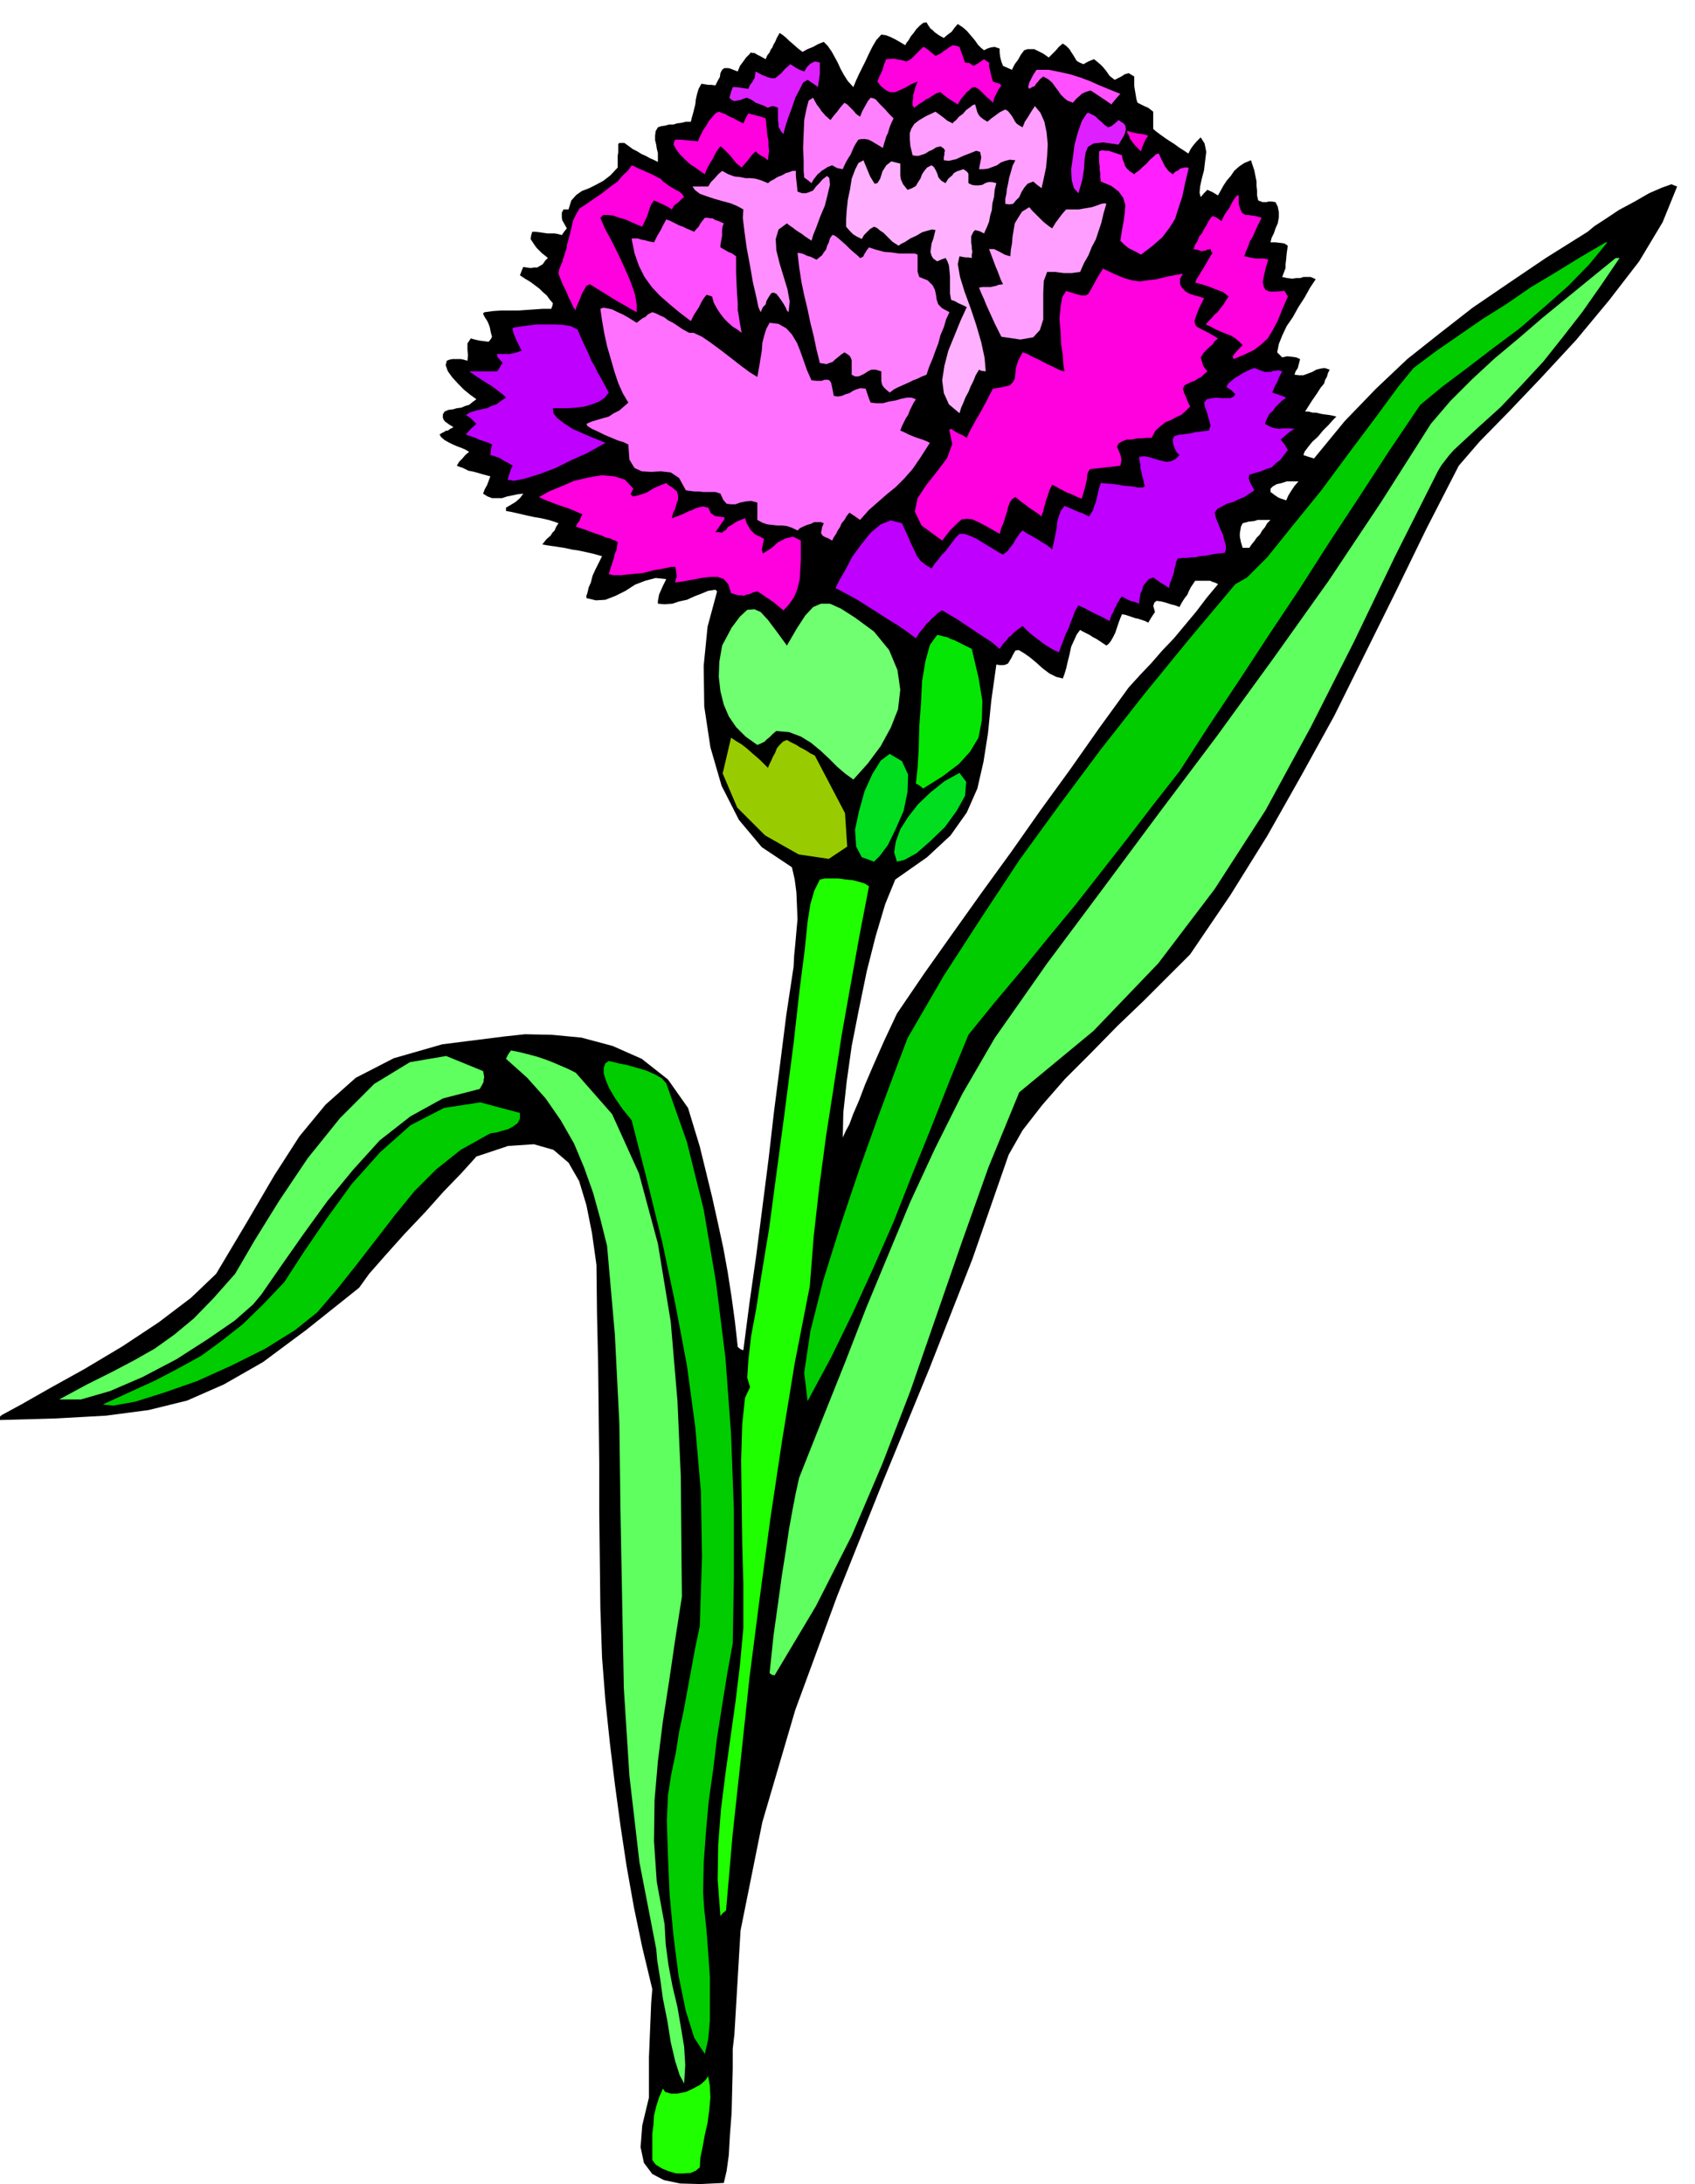 <svg xmlns="http://www.w3.org/2000/svg" width="490.455" height="631.921" fill-rule="evenodd" stroke-linecap="round" preserveAspectRatio="none" viewBox="0 0 3035 3911"><style>.pen1{stroke:none}.brush2{fill:#0c0}.brush3{fill:#5eff5e}.brush4{fill:#ff4fff}.brush5{fill:#ff00de}.brush6{fill:#de1fff}.brush9{fill:#ff80ff}.brush11{fill:#bf00ff}.brush18{fill:#1fff00}</style><path d="m3003 334-26 64-42 70-54 70-59 71-62 67-59 62-51 52-38 44-58 113-55 113-55 111-55 111-59 107-61 108-66 106-72 106-39 39-44 44-47 45-47 48-47 47-41 47-35 45-25 44-65 187-77 196-83 202-82 205-75 204-59 201-39 194-11 186-3 26v35l-1 39-1 41-3 39-2 36-4 29-5 21-42 2-36-1-29-6-21-11-15-20-6-28 3-39 12-50v-72l1-24 1-25 1-24 1-25 2-24-18-75-15-72-13-73-11-73-10-74-9-74-8-76-6-77-3-88-1-87-1-87v-87l-1-89-1-88-2-89-1-88-8-57-10-50-13-43-19-33-27-23-35-10-46 3-57 19-8 9-20 22-30 31-34 38-37 39-34 38-29 33-18 25-94 75-78 58-70 40-66 29-69 17-76 10-90 5-107 3 10-9 35-19 51-29 63-35 67-40 65-43 58-44 45-43 56-94 48-82 45-70 47-57 54-48 68-35 87-25 111-14 37-4 48 1 53 5 56 15 52 23 47 37 36 51 21 69 11 45 11 45 10 45 10 46 8 44 7 45 6 44 5 45 5 4 5 2 11-85 12-84 11-86 11-86 10-87 11-86 11-87 13-86 1-20 2-20 2-23 2-22-1-24-1-24-3-23-5-22-54-36-41-49-31-61-20-69-11-73-1-73 7-70 17-63-2-2-1-1-13 2-12 5-13 5-13 6-14 3-12 4-14 1-12-1v-5l1-5 1-6 3-7 4-9 6-12-19-2-19 5-18 7-17 11-18 9-18 7-17 1-17-4v-4l2-6 2-9 4-9 3-12 5-11 6-12 6-12-14-4-13-3-14-3-13-2-14-3-13-2-14-2-12-2 7-9 8-7 3-5 4-4 3-7 4-6-8-3-10-3-13-3-12-2-14-3-13-3-13-3-11-2v-6l7-4 10-6 8-7 6-8-10 1-9 2-10 2-9 3h-18l-8-3-8-5 3-8 4-7 3-8 3-8-15-4-10-3-8-2-6-1-6-3-4-2-6-2-5-2 4-7 6-6 5-6 7-6-7-4-7-3-8-3-7-3-8-4-7-4-6-5-3-5 5-3 4-2 3-2h3l4-3 6-3-8-5-7-5-3-4-1-3v-6l3-5 7-3 8-1 7-2 8-1 7-3 7-2 6-5 7-5-4-3-7-5-11-9-10-10-11-12-8-11-4-11 2-8 5-2 5-1h15l5 1 7 2 1-10-1-10v-11l6-9 7 2 9 2 8 1 8 1 4-5 2-4-2-7-1-5-1-5-1-3-2-5-2-4-4-6-3-6 1-2 2-1 15-2 15-1h31l14-1 15-1 14-1h15l2-5 1-5-6-7-5-7-7-6-6-6-8-6-8-6-10-6-9-6 3-8 3-7 6 1 7 1 6-1h6l5-3 5-3 4-6 5-5-6-5-4-3-3-3-3-3-4-4-3-4-4-6-4-6 1-6 2-7h6l7 1 7 1 7 1h13l6 1 7 2 4-6 5-6-5-9-3-5-1-5v-9l3-6h9l5-16 9-10 10-7 13-5 12-6 13-7 13-10 13-14v-21l1-6v-15l2-2h9l7 5 8 6 8 4 8 5 7 3 7 4 7 3 8 4v-16l-2-8-1-7-2-8v-8l1-8 4-7 6-2 7-1 7-2h8l6-2 8-1 8-2h9l2-8 2-7 2-8 2-8 1-9 2-9 3-10 5-9 6 1 6 1h6l7 1 4-8 4-7 1-7 3-6 4-3h7l4 1 5 2 8 3 4-10 6-8 5-7 7-7 1-2 4 1h3l5 3 6 3 9 5 3-7 4-5 2-5 3-4 2-5 3-5 3-7 5-9 6 4 6 5 5 5 6 5 9 8 9 7 9-5 10-4 9-5 10-4 7 7 7 10 5 9 6 11 5 11 6 11 7 11 10 11 5-12 5-11 6-12 6-12 6-13 6-12 7-12 9-10 8 1 8 3 4 2 6 3 7 4 10 6 2-4 4-5 4-7 5-6 5-7 6-6 6-5 6-1 3 5 4 6 4 3 4 4 7 5 9 5 7-6 7-5 5-7 6-7 9 6 7 6 6 7 6 7 4 5 4 6 5 5 6 5 6-3 6-2 7-1 9 3v7l1 8 2 8 3 8 7 3 9 4 5-10 6-8 5-9 6-8 6-2h12l6 3 10 5 10 7 6-6 6-6 6-7 7-6 6 4 6 6 3 5 4 6 3 5 3 5 5 3 7 3 9-5 10-4 5 4 6 5 5 5 5 6 7 10 9 7 6-3 6-3 6-4 7-2 5 3 5 3v17l1 6 1 6 1 6 1 6 2 6 6 3 6 3 7 3 9 7v31l6 5 8 6 7 5 9 6 8 5 8 6 8 5 9 6 4-8 5-7 6-7 7-7 7 11 3 15-2 16-2 17-4 15-3 14-1 11 2 8 6-7 6-6 9 4 10 6 5-9 5-9 6-9 7-8 6-9 9-8 9-6 12-5 3 9 3 9 2 10 2 10v8l1 9v8l2 9 8 3h7l3-1h7l6 1 4 8 2 10v9l-2 11-4 9-3 9-4 8-2 8h9l9 1 7 1 6 4-2 14-1 11-1 8v7l-3 8-3 8 9 2 9 1 7-1h7l6-2h13l9 4-10 15-10 18-11 17-10 18-11 16-8 17-6 15-3 15 4 4 5 5 9-2 9 1 7 1 7 3-2 8-2 8-4 6-2 6 8 1h8l8-3 8-3 7-4 8-2 7-1 9 3-3 6-2 7-3 5-2 7-6 7-7 11-9 13-12 19h6l8 2h6l8 2 6 1 8 1 6 1 8 2-6 6-8 9-10 10-9 11-10 9-8 10-6 8-2 6 9 3 10 3 55-67 56-58 56-53 58-46 59-46 63-43 68-46 75-47 12-10 20-13 24-16 28-15 26-15 23-10 17-6 10 4zm-678 528h-21l-9 3-9 2-7 4-4 4v6l8 6 6 4 5 2 9 3 4-9 5-8 6-9 7-8zm-50 69h-23l-6 2-10 1-11 3-3 6-1 6-1 6v6l2 10 3 10h12l4-6 5-6 4-6 6-6 4-7 5-6 4-7 6-6zm-94 115-6-3-4-1-4-2h-27l-4 6-4 6-3 6-3 7-4 5-4 6-3 5-3 6-8-3-8-2-9-3-8-2-8-1-4 3-2 6 3 11-6 9-6 10-6-3-6-2-6-2-5-1-6-2-6-2-6-2-6-1-3 7-3 8-3 9-3 9-4 8-4 7-4 5-4 3-6-4-6-4-6-4-6-3-6-4-6-3-6-3-5-3-6 8-5 11-5 11-3 14-3 12-3 13-3 10-3 8-12-3-12-6-12-9-11-10-12-10-10-7-10-6-6 1-4 7-3 6-3 5-3 5-4 2-4 1h-7l-6-1-9 64-6 59-8 51-11 48-19 43-29 41-42 39-57 40-18 44-17 57-16 63-14 68-13 66-9 64-6 55-1 45 5-11 7-13 7-19 10-23 11-29 15-35 19-43 23-49 49-72 51-72 52-73 53-73 52-74 53-73 52-74 53-73 20-22 20-21 20-23 21-22 20-24 20-24 19-25 20-24z" class="pen1" style="fill:#000"/><path d="m2878 434-32 39-38 39-43 38-44 38-47 35-47 36-44 33-40 33-56 83-54 83-54 82-53 83-54 81-53 81-54 81-53 82-47 60-46 60-47 60-47 60-48 58-48 59-48 57-47 58-34 83-33 84-34 84-33 84-36 82-37 81-39 80-42 78-6-51 11-74 23-91 31-99 34-101 34-95 30-81 22-58 65-112 68-105 68-103 72-99 73-98 77-98 80-98 84-100 21-12 36-36 45-56 52-64 51-69 48-64 39-53 27-33 40-30 42-29 42-29 43-27 42-29 45-27 44-27 46-27h3z" class="pen1 brush2"/><path d="m2900 462-34 50-33 47-35 45-35 44-38 41-38 40-42 38-42 39-8 9-7 9-7 9-6 10-77 153-74 154-77 152-81 149-91 141-101 133-116 121-133 110-55 134-48 135-46 133-46 133-50 130-55 129-64 126-74 124-5-1-4-3 7-67 8-57 7-51 7-44 6-40 6-33 6-31 6-27 42-106 40-100 38-98 39-94 40-96 44-95 49-98 58-100 94-134 100-134 101-136 103-137 101-139 99-139 94-141 89-140 35-41 39-39 40-37 43-36 43-37 44-36 44-36 43-35h7z" class="pen1 brush3"/><path d="m2006 168-8 9-8 10-10-7-9-6-9-6-9-6-7 2-5 2-4 2-3 3-6 5-7 8-10-4-6-5-6-6-4-6-6-8-5-7-7-6-9-5-6 5-4 5-3 3-2 4-5 2-5 3-2-3 1-4 1-4 3-6 4-8 6-9h22l20 4 18 4 19 6 16 6 18 8 17 7 20 8z" class="pen1 brush4"/><path d="m2056 243-5 7-3 7-3 7-2 7-7-7-4-4-4-5-2-3-3-4-1-4-3-5-1-5 9 3 10 2 9 1 10 3z" class="pen1 brush5"/><path d="m2012 221 3 4 1 6-1 5-2 6-6 10-4 7-28-4-17 2-10 6-4 10-2 12-1 17-3 20-7 24-8-9-4-14-1-20 3-21 3-23 6-22 7-20 9-14 3-1 6 3 6 3 6 6 5 4 5 5 4 3 3 2 3-1 3-1 5-4 8-7 4 3 5 3z" class="pen1 brush6"/><path d="M2218 350v15l3 10 3 6 6 4h5l7 1 7 1 10 3-4 8-4 8-4 9-4 9-5 8-3 9-4 9-3 9 10 2 11 2h16l6 2-5 16-3 14-2 10 2 9 3 5 7 3h11l16-1 3 5 3 5-10 23-8 20-9 17-9 15-12 11-13 10-17 8-19 8-2-5 4-5 6-7 8-8-7-7-6-5-8-5-8-3-10-4-9-4-9-5-9-4 5-6 6-6 5-6 6-5 5-7 5-6 4-7 5-7-5-4-5-4-8-3-8-3-10-4-9-3-8-2-7-2 3-7 4-6 4-7 4-6 4-7 4-7 4-7 4-6-2-2-1-5-6 1-4 2h-3l-3 1-3-1-3-1-4-1-5-1 3-8 4-6 3-8 5-6 4-8 4-6 4-8 4-6 3-3 4 1 4 2 8 6 3-6 3-6 4-6 4-5 3-6 3-6 4-6 4-5h3z" class="pen1 brush5"/><path d="m2128 303-6 25-5 24-7 21-6 19-10 16-13 17-17 15-21 16-9-5-6-3-6-3-3-2-6-5-7-7 3-19 3-16 2-16 1-13-4-13-8-11-13-10-19-8-1-8v-7l-1-6v-6l-1-7v-20l5-2 6 1h6l6 2 9 3 9 3 1 7 3 7 1 4 3 5 5 5 9 6 3-3 6-4 6-6 7-6 6-7 6-5 5-5 5-1 4 9 4 8 3 6 3 4 4 5 7 5 5-5 5-2 3-3 4-1 4-1h7v3z" class="pen1" style="fill:#ff1fff"/><path d="M1771 112v7l2 8 2 9 3 10 5 2 4 1 3 1 3 3-5 7-4 8-4 8-2 8-6-6-5-4-4-4-3-3-7-7-7-4-6 1-5 5-4 3-4 5-6 7-6 10-8-5-8-5-8-6-7-6-7 2-5 3-5 3-4 3-5 2-5 4-7 4-9 7-2-3h-1v-8l1-7v-5l2-6 2-8 4-10-12 5-10 6-9 4-9 4h-9l-7-3-9-7-7-9 4-10 5-10 3-11 4-9 13-1 10 2 6 1 6 2 4-1 6-4 8-8 13-13 3 1 4 3 2 1 3 3 4 3 6 5 7-3 5-3 3-3 4-2 5-4 7-4 6 1 6 2 2 6 3 8 2 6 3 8 8 1 7 5 9-5 10-7 4 3 5 3z" class="pen1 brush5"/><path d="m1865 337-8-6-7-6-10 4-6 7-5 8-4 9-6 6-5 6-7 1-7-1v-9l2-9 1-9 2-9 2-11 3-10 3-11 5-10-10-1-8 2-8 3-7 5-8 3-8 3-8 1h-8l4-21-2-10-7-2-10 4-13 5-13 6-13 3-9-1v-6l1-4v-4l1-3-2-4-6-4-8 2-6 4-7 3-6 4-6 2-6 2h-6l-5-1-4-17-1-12v-11l3-8 5-8 9-7 12-7 17-8 7 5 8 6 6 5 10 5 1-2 5-4 5-6 7-5 6-7 7-5 5-4 4-1 2 7 2 7 2 4 3 4 5 4 8 5 7-6 7-5 8-6 10-5 5 3 4 5 3 4 3 5 2 4 3 4 4 3 7 4 4-10 6-9 6-10 6-9 10 12 7 16 4 19 2 21-1 21-2 21-4 19-4 18zm116 28-5 17-4 17-5 15-5 15-7 13-6 15-8 14-7 16-8 1-7 1h-14l-8-1-7-1h-15l-6 16-1 22v47l-6 19-12 13-23 4-34-5-6-12-6-12-5-11-5-11-5-11-4-10-5-11-4-10 6-1h15l4-1 5-1 5-2 8-1-4-8-3-8-3-8-3-7-3-8-3-8-3-8-3-8h9l10 5 9 5 10 3 1-12 2-11 1-12 2-12 2-12 6-10 7-11 13-8 5 6 6 6 5 5 5 5 4 4 5 4 5 4 6 4 6-10 6-8 6-8 7-8h23l11-2 12-2 9-3 8-3 6-1 3 1z" class="pen1" style="fill:#ff9eff"/><path d="M1468 112v20l-1 7-1 7-1 6v4l-10-7-9-6-8 5-6 12-8 15-6 18-6 16-5 15-3 11-1 5-4-4-2-4-3-5v-5l-1-7v-22l-5-2-4-1-5 1-4 2-8-4-6-2-5-2-3-1-4-3-3-2-4-2-5-2-6 2-5 2-6 1-5 1-5-2-4-4 3-10 3-9h6l8 1 6 1 8 1 3-7 4-5 2-4 2-3 1-5 1-7 11 6 10 4 7 2h7l5-4 6-5 6-7 10-9 5 3 6 4 6 3 8 3 5-8 6-6 8-4 9 2z" class="pen1 brush6"/><path d="m1568 178 8 9 9 9 7 8 8 8-3 6-3 7-2 6-2 7-3 6-2 7-2 6-2 8-10-6-10-6-6-3-6-1h-6l-6 1-4 6-4 7-3 7-3 7-4 6-4 7-3 6-3 7-10-2-9-5-8 3-6 4-5 3-3 3-4 3-3 4-4 5-4 7-6-5-7-5-1-12v-18l-1-23 1-25 1-25 4-20 4-15 8-5 3 6 4 7 4 5 4 6 7 8 9 8 6-8 6-7 6-8 7-8 5 3 4 4 3 3 4 4 5 6 7 5 4-10 5-9 5-9 5-6 5 1 4 2z" class="pen1 brush9"/><path d="m2118 490-5 9v10l3 6 7 7 7 4 9 3 8 2 9 3-9 18-5 13-3 9 1 7 3 4 9 5 12 6 17 10-6 5-4 6-5 4-4 4-7 7-5 8 2 7 2 7 3 5 5 6-6 5-5 5-6 3-6 4-6 2-6 3-6 3-3 6 2 7 4 9 3 8 4 8-8 8-8 7-9 4-9 5-10 4-9 7-9 8-7 13h-9l-8 1h-9l-9 2h-9l-8 3-7 4-3 6 4 9 3 8 1 7-2 10-27 3-17 2-10 1-3 4-2 5-1 10-3 13-6 21-8-3-6-3-7-3-6-2-7-4-6-3-7-4-6-3-5 10-3 10-3 8-2 8-2 6-1 6-2 4-1 5-6-5-6-4-6-4-6-4-6-5-6-4-6-5-5-4-6 4-4 6-3 8-2 9-3 9-3 10-4 9-3 11-21-12-15-8-13-6-9-1-10 1-9 8-12 12-14 18-37-27-12-25 5-24 16-24 19-24 18-24 9-25-5-24v-2l3-1 6 4 7 4 7 3 8 5 5-11 6-11 6-11 6-10 6-11 6-11 6-12 6-11 18-3 12-3 6-6 3-6 1-9 1-10 4-13 8-15 7 2 11 6 11 5 13 7 11 5 10 5 7 3 5 1-2-12-1-17-3-20-1-22-2-23 2-21 3-18 7-11 16 5 11 3h8l5-3 4-7 5-9 7-13 10-16 21 10 17 7 14 4 14 2 13-2 17-2 20-5 27-5z" class="pen1 brush5"/><path d="m1784 328-3 12-1 12-3 12-1 12-3 10-2 11-4 10-5 11-8-4-4-1-4-1-3 3-4 8v12l1 6v4l1 6-1 5v6l-6-1h-5l-6-1-5-1-3 14 4 23 8 26 11 30 10 30 9 31 6 28 2 24-8-1-4-2-6 10-4 10-5 10-4 10-5 9-4 10-4 9-3 10-19-16-9-20-3-23 4-26 7-27 11-27 11-27 11-24-8-4-7-3-7-4-6-2-2-11v-31l-1-11-1-9-3-8-3-5-8 3-7 3-7-5-3-5-2-7 1-7 1-8 3-8 2-8 2-8-6-1-8 2-10 3-10 6-11 5-9 6-8 4-4 3-11-7-10-10-6-6-6-4-6-5-5-2-7 4-5 5-6 6-4 7-6-3-4-2-3-2-2-1-6-6-7-8v-13l1-16 2-19 4-19 3-19 6-16 6-12 9-5 12 29 8 13 5-1 5-8 4-13 7-11 9-7 16 4v21l1 7 4 9 8 10 8-3 7-4 4-7 4-6 3-8 4-6 5-6 8-4 4 3 3 5 2 4 2 5 1 4 3 4 3 3 7 4 5-8 7-6 3-4 5-3 6-2 6-2 6 4 3 4v17l6 3 6 1h6l7-1 5-3 6-2h6l8 2z" class="pen1" style="fill:#ffb0ff"/><path d="m2296 665-5 9-4 10-5 9-4 10 6 2 6 2 6 2 7 3-8 6-6 6-6 6-4 6-6 5-3 6-3 6-2 6 7 4 7 3 6 1 6 1 6-1h12l9 1-7 4-6 5-6 5-6 5 4 5 4 5 2 4 3 5-7 9-7 9-8 6-7 7-10 3-9 4-11 3-10 3-1 7 2 6 3 6 5 9-9 6-9 6-10 4-10 5-11 3-9 5-8 4-5 7 2 9 4 10 4 10 5 11 2 9 3 10v7l-2 6-19 2-14 3-12 1-8 2h-8l-6 1h-8l-9 1-3 6-1 6-2 6-1 7-2 6-2 6-3 7-2 9-7-5-7-4-7-5-7-5-8 3-5 6-5 6-2 8-3 6-1 7-1 5v6l-8-3-8-2-8-4-7-4-4 5-2 4-3 4-1 4-3 4-2 6-4 7-3 10-8-4-7-4-7-3-6-3-8-4-7-4-7-3-6-3-6 10-4 11-4 10-4 11-5 10-4 11-4 10-4 11-9-4-7-4-8-5-7-5-9-7-8-6-9-8-8-8-7 5-5 4-5 4-3 4-5 3-4 6-6 6-6 9-7-6-6-5-7-5-8-5-12-8-15-10-21-14-27-16-8 5-6 6-5 4-4 5-5 4-5 7-7 8-7 11-16-12-16-11-18-11-17-11-19-12-19-12-20-11-19-10 7-14 11-19 12-23 16-22 17-21 18-15 18-7 20 5 5 11 6 13 5 12 6 12 5 11 7 9 9 7 10 6 6-9 6-7 6-8 7-7 6-8 6-8 6-8 7-7h9l11 4 11 5 11 7 10 6 10 6 8 5 8 4 4-3 5-4 4-6 5-6 4-7 4-6 4-6 5-5 6 4 7 4 7 4 7 4 6 4 7 4 6 4 7 6 2-9 2-9 2-10 2-10 1-12 3-10 4-10 6-8 10 4 11 5 5 2 6 2 6 3 6 3 3-5 4-6 2-7 3-7 2-9 2-8 2-9 3-9 24 2 19 3 13 1 10 2h9l2-1 2-1-2-7-1-6-2-6-1-6-2-8v-6l-2-8v-6l9-1 10 2 9 3 11 3 9 2 9-1 8-4 7-7-5-5-4-8-2-6-1-5v-5l3-5 6-2 8-1 7-1 8-1 8-2 8-1 8-1 9-1 1-5 2-4-2-5-1-5-2-6-1-5-4-11-2-9 5-6 9-2 8-1 10 1h15l6-3 3-4-7-7-9-6 3-6 6-5 6-5 7-4 6-4 8-4 6-3 8-3 10 4 8 3h12l4-2h4l5-1 7 2z" class="pen1 brush11"/><path d="m1371 212 1 10 1 10 1 10 2 10v9l1 9-1 8-1 9-6-5-6-3-6-4-4-4-7 7-6 8-6 7-6 7-10-8-7-9-5-6-5-5-6-6-5-4-4 5-4 6-3 6-3 6-4 6-4 7-3 6-3 8-9-6-8-6-8-5-6-5-7-7-7-7-6-8-5-9 1-5 2-4h9l11 1 10 1 11 1 2-6 3-6 4-8 5-7 5-9 6-7 6-7 6-3 5 2 6 2 5 3 6 3 5 2 5 3 6 3 6 3 4-9 5-9 7 2 8 2 8 2 8 3z" class="pen1 brush5"/><path d="m1453 431-6-4-6-4-5-4-5-3-6-4-5-4-6-4-5-4-15 11-5 17 1 20 6 24 7 23 7 23 4 22-2 19-3-3-2-5-4-7-4-6-5-7-4-5-5-2-4 1-4 6-3 5-2 4-1 5-5 5-4 9-4-9-4-19-6-26-5-29-6-32-4-29-3-25 1-15-11-6-12-5-15-4-14-4-15-5-11-4-9-7-4-6h28l5-8 6-6 7-8 7-6 11 6 11 4 10 1 10 2h9l9 1 10 3 12 5 5-4 6-3 6-4 8-3 7-4 7-2 5-2h6v9l1 9 1 9 1 10 8 3h7l6-2 7-3 5-7 6-6 6-7 8-6 4 4 1 12-4 17-5 20-8 19-7 19-6 15-3 10z" class="pen1" style="fill:#ff8fff"/><path d="M1643 456v30l1 4 2 6 15 6 9 9 4 8 2 9 1 8 3 9 7 7 13 7-6 13-4 14-6 14-4 15-5 13-5 14-6 14-5 15-8 3-8 4-8 3-8 4-9 4-9 4-8 4-8 6-7-6-3-3-3-4-1-3-1-5v-17l-10-3h-8l-6 3-6 4-6 3-5 2h-6l-6-3v-26l-2-5-2-3-4-3-5-3-6 4-6 5-5 4-4 4-6 2-5 2-6-1-6-1-6-24-5-24-6-24-5-24-6-25-5-24-4-26-3-26h3l5 1 3 1 6 3 7 2 10 5 5-4 5-4 3-5 4-5 2-7 3-6 2-7 4-6h3l6 4 7 6 9 8 7 7 8 7 6 5 4 4 3-1 3-2 1-3 2-3 3-5 4-5 12 4 15 4 13 1 14 2h28l5 2z" class="pen1 brush9"/><path d="m1184 321 3 4 6 4 5 4 7 4 5 3 6 3 5 4 4 6-4 3-6 6-8 6-4 7-8-5-8-4-9-4-7-3-5 7-3 8-2 6-2 7-5 10-4 9-10-4-9-4-11-5-11-3-11-4-9-1h-9l-5 5 8 19 12 22 12 24 12 26 10 23 8 23 3 18v14l-11-6-10-6-11-6-10-6-11-7-10-6-11-7-10-6-6 3-4 7-4 7-3 8-3 7-3 7-2 5v3l-3-4-2-3-2-5-2-4-4-8-4-10-7-14-7-18 1-7 2-5 2-5 2-4 1-5 2-5 2-7 3-9v-4l2-7 3-11 3-12 3-14 6-12 6-10 8-5 16-11 16-11 14-11 14-10 9-11 9-8 5-7 2-3 5 2 8 4 5 2 9 4 11 5 15 8z" class="pen1 brush5"/><path d="m1296 400-2 5-1 6v11l-1 5-1 6-1 5v5l7 4 7 4 7 3 7 5v29l1 24 1 17 1 15v11l2 12 2 13 3 16-8-6-8-5-8-7-7-7-7-9-6-9-6-11-3-11-6-2-4-1-4 5-4 6-3 6-3 6-4 6-4 6-3 6-3 6-21-16-18-15-17-15-14-15-13-18-10-20-8-23-5-25 1-1h10l6 2 6 1 7 2 5 1 5 1 3-6 3-6 3-5 3-5 5-10 5-9 6 2 6 3 6 3 6 3 6 2 6 3 7 3 7 3 4-5 4-4 2-4 2-3 3-4 4-5h5l6 1h3l5 3 6 2 9 4z" class="pen1 brush4"/><path d="m1453 681 9 1h9l6-2h5l3 1 3 4 2 9 3 15 7 1 7-1 7-3 7-2 6-4 7-3 7-2 9 1 2 6 2 6 2 6 3 7 10 1h12l11-3 12-2 10-3 10-2h8l8 3-4 6-4 8-3 6-3 8-4 6-4 8-3 6-3 8 7 3 8 4 7 3 8 3 6 2 6 2 5 2 6 3-16 25-15 22-15 17-15 15-16 13-16 14-16 14-16 18-10-7-9-6-5 6-4 7-5 6-3 7-4 6-3 6-4 6-3 6-7-4-5-2-4-2-2-2-2-4 1-4 1-6 3-7-5-2h-12l-6 3-7 2-7 3-6 3-4 4-10-5-9-3-9-1h-8l-9-1-9-1-9-3-9-5v-31l-11-3-10 1-10 2-8 3h-9l-7-1-6-7-5-11-9-3h-22l-8-1h-8l-8-1-7-1-12-22-15-10-18-2-17 1-17-1-13-6-9-15-2-27-8-4-10-3-12-5-12-5-12-6-11-5-8-5-2-4 9-4 10-3 10-3 11-3 9-6 10-5 8-7 8-7-10-17-8-18-7-21-6-21-7-24-5-23-4-23-3-21 5-2 7 1 9 2 10 5 9 4 9 5 8 5 8 5 5-4 4-3 3-2 3-1 5-5 8-4 6 2 8 4 7 3 8 6 8 4 9 6 9 6 11 6h8l15 7 16 11 19 14 18 14 18 14 15 11 13 8 2-11 2-11 2-13 2-12 1-14 3-12 4-13 6-11 16 2 14 8 10 11 9 15 6 15 6 17 6 17 8 18z" class="pen1" style="fill:#ff70ff"/><path d="m1034 590 10 23 9 19 6 14 7 12 4 9 6 10 6 11 8 15-7 9-10 7-13 5-13 4-16 2-15 1h-26l1 9 7 9 12 9 15 10 16 7 16 7 15 6 12 5-14 8-20 11-27 12-28 14-29 11-26 8-20 4-11-2 2-7 2-6 2-6 3-6-8-5-6-3-5-3-3-2-4-2-4-1-5-2-5-1 1-10 2-9-6-3-6-2-6-2-6-2-6-3-6-2-6-2-5-2 9-10 10-9-10-10-9-6 9-5 10-3 9-2 10-2 8-4 9-3 8-6 9-6-5-5-4-3-5-4-4-3-8-6-10-6-14-9-16-11h50l3-4 2-3 2-4 3-4-6-7-3-3-1-3v-3h23l4-1 5-1 6-2 6-2-5-10-5-10-2-5-2-5-2-6v-5l12-2 15-2 16-2h32l16 1 13 2 12 6z" class="pen1 brush11"/><path d="M1434 968v33l-1 18-1 18-4 17-6 15-9 13-10 11-10-8-7-6-6-4-4-3-5-3-4-3-6-4-5-3-8 2-6 3-6 1-4 2-5-1h-5l-7-2-6-2-5-16-8-9-11-4h-13l-16 2-16 3-16 3-15 2 1-6 2-5-1-4v-3l-1-5-1-5h-7l-13 3-18 3-19 5-21 2-19 2h-14l-8-2 5-16 4-12 2-9 3-6 1-8 1-6-4-3-4-1-6-3-6-1-9-4-12-4-16-6-18-6 3-6 4-5 2-6 3-5-14-6-12-5-12-4-9-3-10-4-8-3-7-3-6-3 18-10 22-9 23-10 26-6 23-4 23 2 19 6 15 16-5 10 4 4 10-2 15-5 13-8 14-6 8-3 3 3 9 6 7 6 2 7v8l-3 8-2 8-4 8-2 9 11-4 10-4 8-4 8-3 6-3 7-2 6-1 9 2 5 10 7 5 7 1 7 1h3v4l-5 7-11 16h7l5 1 3-3 4-2 3-5 7-4 9-6 15-6 3 9 4 7 3 5 4 4 3 3 5 3 5 2 7 4-4 19 2 7 5-3 11-7 11-10 14-7 13-3 14 7z" class="pen1 brush5"/><path d="m1740 1162 12 51 7 42-1 35-6 31-15 25-20 22-29 22-35 22-6-5-7-4 3-28 2-34 1-40 3-40 2-41 6-36 8-29 13-18 6 1 7 2 5 1 6 3 6 2 8 4 10 5 14 7z" class="pen1" style="fill:#05e605"/><path d="m1565 1131 27 33 15 36 5 35-4 35-13 33-18 33-23 31-26 29-15-11-14-12-15-15-15-14-17-14-18-11-21-8-23-2-6 5-6 6-5 4-4 4-8 4-5 2-21-15-17-17-13-19-9-21-6-24-3-26 1-27 5-29 17-32 15-20 13-12 13-1 11 5 13 14 15 20 19 26 18-31 15-23 14-15 14-6h16l20 9 25 16 34 25z" class="pen1" style="fill:#70ff70"/><path d="m1606 1543-5-17 3-19 8-22 14-22 18-23 22-21 25-20 27-15 12 16-2 25-15 27-21 29-26 25-25 22-22 12-13 3zm-41 0-22-8-10-19-2-30 7-33 10-36 14-31 15-24 16-12 22 13 11 24-1 31-7 34-14 32-14 29-15 20-10 10z" class="pen1" style="fill:#00de1f"/><path d="m1459 1353 54 103 4 60-33 22-54-8-60-34-50-50-26-61 15-64 9 6 10 6 9 7 9 8 7 6 8 7 7 7 7 7 3-7 3-6 3-7 4-7 3-8 5-6 6-6 7-3 5 3 6 3 6 3 6 4 6 3 7 4 6 4 8 4z" class="pen1" style="fill:#9c0"/><path d="m1556 1587-17 88-16 89-16 90-14 91-14 90-12 90-10 89-7 89-27 138-23 141-21 140-19 142-18 140-15 141-15 138-12 138-6 5-4 5-5-65 1-63 5-64 8-63 9-65 9-64 8-66 6-66v-80l-2-69-1-75-1-76 2-65 5-47 9-19-5-17 2-32 5-43 9-48 8-52 8-49 7-42 4-30 23-172 17-131 11-98 9-70 5-49 5-32 7-24 10-20 9-2h24l14 2 11 1 12 3 10 3 8 5z" class="pen1 brush18"/><path d="m1193 1940 37 105 30 121 22 130 17 136 10 136 5 134v126l-2 115-10 55-9 56-9 57-7 58-8 56-5 56-4 55-1 54 2 29 4 37 3 40 3 44v79l-3 33-6 26-19-29-15-48-13-63-9-71-7-74-3-70-2-62 2-46 6-38 8-38 6-38 8-37 7-38 7-38 7-38 8-38 4-124-2-117-10-115-15-111-21-111-23-109-27-110-28-109-17-21-13-19-10-17-6-14-4-13v-10l3-8 6-4 5 1 12 3 15 3 18 5 17 5 16 7 12 7 8 9z" class="pen1 brush2"/><path d="m1031 1921 65 74 48 106 34 126 23 140 12 141 6 136 1 120 1 95-12 77-11 75-11 71-9 72-6 70-1 73 5 73 14 76 2 36 5 37 7 37 9 38 6 35 6 36 2 33-2 33-8-15-8-25-8-34-6-38-8-40-5-36-5-31-2-22-30-155-18-155-10-157-3-157-3-159-2-158-8-159-14-159-12-48-13-47-16-45-18-43-24-42-27-39-33-37-38-34 4-8 5-7 15 3 16 4 15 4 15 5 13 5 14 6 14 6 14 7zm-166-3 1 5 1 6-1 4v4l-3 6-4 7-66 17-58 32-55 43-48 53-46 56-42 58-40 57-36 52-15 18-33 29-48 33-56 36-61 32-58 25-52 15h-39l50-27 44-22 40-21 37-21 35-25 35-29 35-36 39-44 35-60 44-71 51-76 58-72 61-61 64-39 65-11 66 27z" class="pen1 brush3"/><path d="M931 1993v10l-4 8-8 6-9 5-11 3-10 3-9 1-5 2-50 28-44 35-39 39-35 43-34 44-34 44-35 44-36 42-40 32-53 33-60 30-62 28-60 21-51 16-39 7-19-2 48-22 46-21 42-22 40-22 37-27 38-30 36-35 38-40 35-54 41-60 45-62 51-57 54-48 60-31 65-10 71 19z" class="pen1 brush2"/><path d="m1268 3718 3 17 1 21-2 22-3 23-5 22-4 22-4 19-1 17-7 6-9 4-13 1h-13l-14-4-12-5-11-7-6-8v-47l2-16 1-17 4-16 5-16 7-16 4 6 10 3h12l15-3 13-6 13-7 9-8 5-7z" class="pen1 brush18"/></svg>

